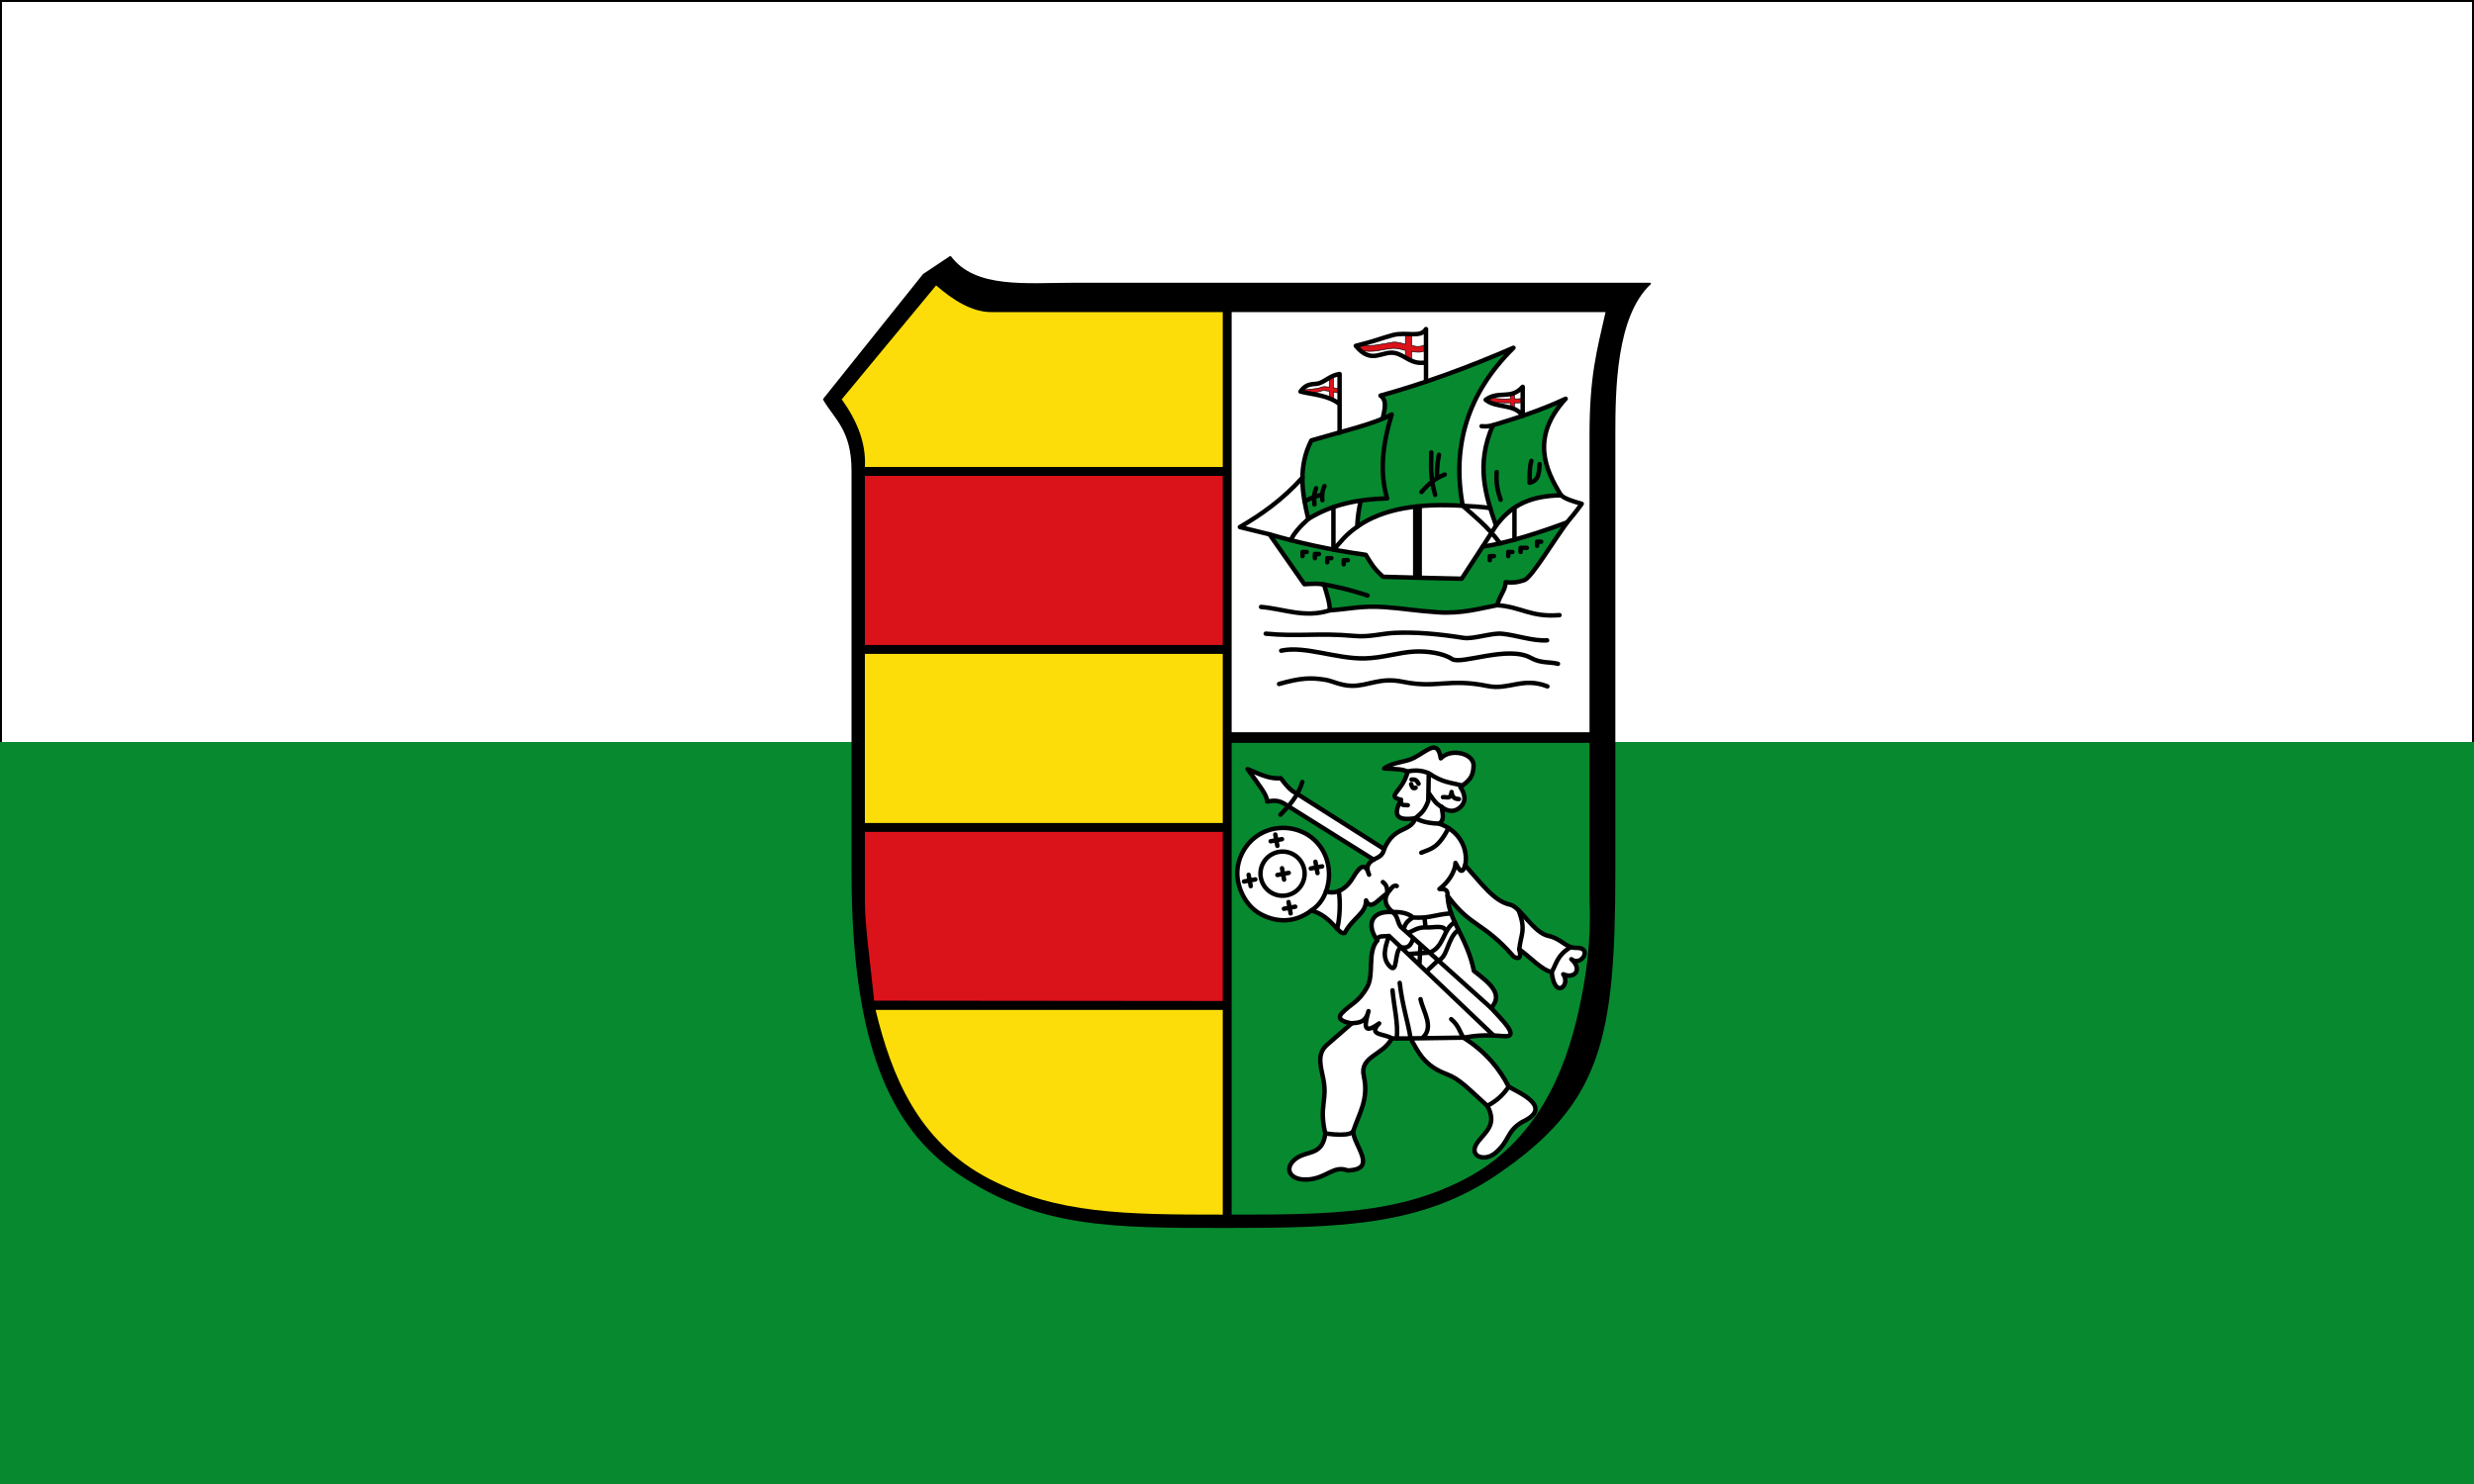 <svg xmlns="http://www.w3.org/2000/svg" width="500" height="300"><rect width="100%" height="100%" fill="#333333" stroke="none"/><path d="M500 150v150H0V150" color="#000" fill="#078930"/><path d="M499.8 150V.2H.2V150" color="#000" fill="#fff" stroke="#000" stroke-width=".4"/><path d="M186.67 55.538l5.397-3.6c5 6.651 15.3 5.399 25.188 5.399h116.226c-7.061 6.569-7.197 21.591-7.197 30.588v88.165c0 34.186-2.878 46.91-23.748 61.175-15.131 10.342-31.306 10.796-54.695 10.796-23.39 0-37.782 0-53.975-10.796-14.123-9.417-21.59-26.989-21.59-61.175V95.122c0-8.242-3.528-10.53-5.757-14.394z" fill-rule="evenodd" stroke="#000" stroke-width=".36" stroke-linecap="round" stroke-linejoin="round"/><path d="M174.795 94.402h72.326V63.095h-46.778c-3.958 0-7.794-2.487-11.155-5.398l-19.07 23.03c3.054 4.276 4.95 8.77 4.677 13.675" fill="#fcdd09" fill-rule="evenodd"/><path d="M174.795 96.201h72.326v34.187h-72.326z" fill="#da121a" fill-rule="evenodd"/><path d="M174.795 132.187h72.326v34.186h-72.326z" fill="#fcdd09" fill-rule="evenodd"/><path d="M174.795 168.173h72.326v34.186l-70.455-.065c-.657-6.724-1.87-15.049-1.87-20.087z" fill="#da121a" fill-rule="evenodd"/><path d="M176.954 204.158h70.167v41.384c-19.79 0-33.543-.144-47.138-7.197-14.483-7.514-19.79-20.872-23.029-34.187" fill="#fcdd09" fill-rule="evenodd"/><path d="M319.088 204.158c1.459-6.69 2.519-13.674 2.159-21.95V150.18H248.92v95.362c19.79 0 33.543-.144 47.138-7.197 14.483-7.514 20.316-21.746 23.029-34.187" fill="#078930" fill-rule="evenodd"/><path d="M248.92 63.095h75.565c-1.799 7.916-3.238 12.954-3.238 24.83v60.096H248.92z" fill="#fff" fill-rule="evenodd"/><g fill="#078930" fill-rule="evenodd" stroke="#000" stroke-width="2.5" stroke-linecap="round" stroke-linejoin="round"><path d="M253.63 159.27c15.901 4.639 33.456 8.657 54.08 11.524 2.393 3.936 4.464 7.807 9.71 12.313 12.182.367 26.05.733 44.12 1.1l11.726-18.02c14.12-1.99 32.712-8.171 47.46-13.635-7.861 10.667-20.08 31.15-24.03 32.445-4.406 1.442-6.73 1.518-10.506 1.161-.154 4.698-3.049 6.723-4.744 12.917-9.431 1.754-19.746 4.857-32.98 3.987-13.248-.871-19.764-2.214-30.25-2.929-13.144-.896-20.497 1.213-30.746 1.82.128-3.777-1.589-9.09-3.181-14.301-2.433-.94-5.725-.604-11.08-.375zM362.13 143.24c-6.238-33.703 2.757-63.3 28.478-88.72-25.17 10.935-50.09 20.06-74.67 26.856 4.613 3.08 1.567 10.23.411 16.647-3.051 16.942-13.03 38.835-13.445 56.947 14.61-10.324 35.16-13.224 59.22-11.731z" transform="matrix(.36 0 0 .36 165.26 50.68)"/><path d="M380.82 154.35c-5.898-17.01-11.507-34.11-1.783-56.32 13.04-3.992 26.09-8.01 40.859-14.896-19.811 21.636-11.388 39.989-2.554 54.24-20.459.254-29.515 7.945-36.521 16.973zM277.12 106.56c17.22-5.112 35.26-9.187 45.12-14.614-5.205 17.17-6.832 32.35-2.594 47.16-15.232.405-30.17 2.874-44.22 11.514-3.637-14.687-5.767-29.374 1.696-44.06z" transform="matrix(.36 0 0 .36 165.26 50.68)"/></g><path d="M286.473 102.33v14.44" fill="none" stroke="#000" stroke-width="1.799"/><g fill="#da121a" fill-rule="evenodd" stroke="#000" stroke-width=".346"><path d="M287.2 76.55v-4.966l2.31-1.501v6.814c1.213.407 2.417.567 3.465.577v2.31c-1.404-.007-2.418-.038-3.465-.577v4.504l-2.31-.808v-4.04c-1.914-.049-2.989-.712-4.577-.051-1.635.681-4.445.746-6.687 1.31l-4.906-1.028.579-.752c3.434-.555 7.993-.478 11.05-1.64 2.01-.763 2.774-.093 4.544-.149zM305.51 52.55c3.03 1.989 12.231-.421 17.494-1.178 2.318-.334 6.93 1.155 6.93 1.155v-5.775h3.465v6.352c2.695 1.022 5.39.947 8.08-.577v3.465c-2.695 1.302-5.39 1.135-8.08.577v5.197l-3.465-1.848v-3.927c-2.384-.582-4.588-1.271-6.93-1.155-5.83.288-11.517 3.088-18.908.779l-1.881-1.934zM388.83 80.25v2.887c-4.553.443-8.548-.227-12.705-.577l-1.155 1.155 2.31 1.155c3.68.23 6.153.729 11.55.577v2.541l2.31 1.039v-3.58c1.614.09 2.594.068 4.62-.231v-2.31c-1.729.227-3.318.43-4.62.231v-3.118z" transform="matrix(.36 0 0 .36 165.26 50.68)"/></g><g fill-rule="evenodd" stroke="#000" stroke-width="2.5" stroke-linecap="round" stroke-linejoin="round"><path d="M420.73 152.55c2.472-2.963 4.885-5.808 8.186-10.429-4.774-1.326-9.274-2.729-11.578-4.749m-11.183 26.04h-2.31v2.31m-9.24 3.465v-2.31h3.465m-8.08 2.31h-2.31v2.31m-8.08 0h-2.31v2.31m-79.69 0h-2.31v2.31m-9.24-1.155v-2.31h2.31m-9.24 0v-2.31h2.31m-6.93-1.155h-2.31v2.31m36.497 22.14c-10.06-3.377-18.397-5.154-25.533-6.439m126.48 57.45c-13.866-5.406-21.487 2.243-33.588-.203-22.258-4.499-28.364 1.571-47.597-2.39-12.901-2.657-19.2 2.404-28.601 2.28-6.29-.083-10.898-2.749-14.869-3.381-8.243-1.313-13.898-1.083-25.989 2.356m1.219-18.706c13.273-2.916 30.868 4.689 46.867 4.339 10.132-.221 19.14-3.414 28.14-3.842 7.05-.335 16.02.924 20.887 4.203 5.03 3.388 31.442-7.876 44.36-.601 5.49 3.093 10.361 2.049 15.1 3.278m-164.03-16.924c18.78 1.781 29.05-.584 50.02 1.292 8.314.744 15.286-1.445 22.52-1.744 12.233-.505 24.338.6 38.577 2.825 5.278.825 15.716-2.876 21.356-2.345 8.156.767 17.462 4.227 25.461 3.715m6.963-14.158c-16.267 1.311-21.429-4.648-34.967-5.56m-132.57.97c12.761 1.029 24.354 6.442 38.599 1.907m-16.454-122.86c3.869-5.404 7.669-3.657 10.596-4.699 3.707-1.319 6.347-4.431 11.348-5.155v16.924c-6.457-5.167-14.744-5.248-21.944-7.07m31.04-25.669c10.589-2.583 14.891-4.488 20.771-6.03 7.72-2.024 15.557 1.773 18.644-3.397v18.733c-8.28 1.463-11.417-3.936-17.313-5.249-7.29-1.623-13.151 6.815-22.1-4.058m72.909 30.29c7.664-5.489 14.07.288 20.789-7.29v16.297c-4.693-7.01-14.818-4.08-20.789-9.01m-90.46 48.41c-1.483 3.2-1.511 5.671-1.195 7.971m-3.512-6.716c-1.595 3.899-1.079 6.39-.948 9.138m-5.55-1.718c3.917-2.261 6.983-3.104 10.01-3.882m121.93-17.05c-.246 7.64-1.805 9.422-5.588 10.466.014-4.117-.192-8.223.961-12.329m-19.464 6.262c-.437 6.316.518 10.647 2.218 15.58m-34.621-25.26c-1.126 5.481-1.137 9.29-1.075 12.989m-8.733 7.943c4.353-5.05 7.912-7.732 13.06-9.835m-7.558-12.386c-.051 7.99-.67 13.495 2.163 23.823m26.08-38.573c2.046.229 3.815.126 6.339-.518m12.11 46.37v17.943m-17.873 3.851l7.55-11.84m-3.25-9.811c-4.678-.685-9.514-1-15.44-1.299 6.82 6.182 13.366 11 20.968 21.09m-93.59-20.372v23.927c4.222-4.25 5.835-7.551 13.4-12.916m-37.37 7.567c1.776-3.753 5.194-7.741 9.897-11.912m-21.796 8.649l-16.661-4.086c11.882-6.934 23.68-15.04 35.15-27.783m69.36-64.67v10.746m-48.51 12.687v16.05" fill="none" transform="matrix(.36 0 0 .36 165.26 50.68)"/><path d="M241.34 291.1c9.712 4.308 13.242 5.441 18.661 5.156 3.565 4.907 6.06 7.125 8.03 8.05l49.988 31.699c5.789-13.418 14.329-8.989 17.617-17.347-11.351 1.835-12.505-2.279-8.122-10.343-8.809-1.925.669-4.239 3.637-15.52-1.565-1.804-7.829-1.728-13.184-2.02 4.821-3.668 11.725-3.347 16.728-5.958 7.849-4.097 13.343-10.755 15.1.246 5.708-5.923 18.566-2.808 18.413 4.03-.15 6.703-2.609 8.464-7.398 12.17 2.425 3.615 3.904 8.346-.847 11.862-2.514 1.86-5.924 2.239-9.722-.826.458 3.51 1.923 7.423-1.395 9.423 12.702 4.391 16.348 15.628 14.63 23.445 9.337 10.322 16.17 20.18 25.315 22.1 5.566 1.169 13.04 15.759 21.438 17.523 7.493 1.573 9.682 6.895 15.841 6.705 9.04-.278 2.668 10.794-2.987 6.354 6.273 5.439 2.13 11.36-4.536 8.451 4.359 6.16-4.896 14.537-6.478-1.25-5.473-.941-12.144-8.473-18.216-12.709 1.372 5.188-.374 5.388-2.965 4.236-17.669-20.18-23.954-16.286-37.28-34.31.529 14.06 11 23.318 14.776 42.17 8.199 6.439 17 12.817 9.671 20.809 5.585 6.211 16.938 16.735 6.902 15.82-10.08-.919-15.655-.311-22.431.847 12.928 8.06 20.666 18.247 25.396 27.536 6.682 3.854 25.24 11.612 7.625 19.786-9.01 5.293-6.883 10.65-15.353 17.617-6.094 5.01-15.767 1.494-9.371-6.675 4.464-5.703 10.661-9.755 5.092-19.983-10.473-9.393-15.343-15.02-22.876-17.822-12.417-4.613-15.792-12.08-20.19-20.03h-10.591c-4.647 9.47-18.227 9.945-15.674 21.18 2.977 13.1-2.894 21.374-5.931 30.925-.228 7.455 14.464 21.581-3.192 22.03-7.908-3.046-11.622 4.36-22.23 5.084-10.986.75-13.951-7.151-5.931-12.285 6.04-3.864 14.172-1.39 15.674-13.556-3.647-15.318 1.218-18.377-1.074-30.3-1.4-7.283-3.969-14.257 2.067-19.508l13.834-12.04c-4.459-.742-8.723-2.276-5.528-5.713 4.832-5.198 9.465-6.03 14.219-14.715 4.03-7.363-.16-19.431 5.713-26.17-5.864-7.717-4.462-16.898 8.648-15.85-3.355-2.812-5.343-6.02-3.141-10.415-4.076 2-9.205 10.328-11.862 3.813-.082 7.624-7.247 9.415-11.986 18.319-3.777 1.182-6.851-9.186-18.685-12.651-9.882 7.573-20.53 6.5-28.849 1.855-8.319-4.645-13.145-15.07-12.76-23.781.385-8.707 5.724-18.15 15.499-22.365 9.774-4.217 21.831-1.931 29.16 6.05 7.252 7.904 8.257 18.997 5.156 27.5 5.3 1.939 11.09-.882 15.16-7.764 4.174-7.05 6.993-8.25 8.999-1.57-1.401-3.145-1.606-6.12 2.542-8.473l-48.717-30.501c-4.751-3.404-7.807-2.572-11.01-2.118-.146-3.868-4.194-8.566-11.01-18.216z" fill="#fff" transform="matrix(.36 0 0 .36 165.26 50.68)"/><g fill="none"><path d="M264.43 349.39l-6.361 1.171m2.595-3.766l1.171 6.361m-16.16-.101l-6.361 1.171m2.595-3.766l1.171 6.361m40.1-11.09l-6.361 1.171m2.595-3.766l1.171 6.361m-12.493 18.866l-6.361 1.171m2.595-3.766l1.171 6.361m-4.849-41.689l-6.361 1.171m2.595-3.766l1.171 6.361M375.9 480.19c4.513-2.306 8.622-5.62 12.01-10.745m-102.94 26.26c14.977 2.097 15.674-1.271 15.674-1.271m37.768-74.14c1.459 7.086 8.04 15.917.91 21.929m-12.592-31.07c1.441 12.723 4.713 22.02 6.11 31.17l29.675-.424c-2.252-3.453-2.449-6.563-6.879-10.379m-32.95-16.18c.799 8.993 3.264 18.402 2.396 26.978m-25.285-8.473c3.849-.375 7.88-.262 9.409-6.823-1.803 6.856-3.874 14.04 5.991 6.89-6.915 6.954 3.736 5.736 7.05 8.406m19.733-37.873l6.175-5.784c5.7-1.798 5.138-12.623 11.547-17.256m-6.951 1.312c-.351-4.705-7.207-2.314-11.495-2.724-4.891-.088-6.777 2.077-10.153 3.125m.595 11.811l11.528-.761c8.4-2.512 8.01-13.958 14.457-16.986m-19.297 12.574l-.543 10.86m-17.11-15.83c-2.497 6.844-3.799 12.395.15 16.775 5.01 5.559 2.505-7.983 6.599-10.53 3.223 1 5.585-.411 6.812-5m-20.1 1.216c.003-3.043 3.61-1.978 6.538-2.461l58.692 55.887m-56.58-69.28c3.236 3.033 2.271 5.04 4.41 8.216l50.785 45.615m-43.825-50.776c-3.771 2.121-4.768 4.413-5.23 6.738m11.638-6.796l.631 5.599m-18.41-8.596c4.121-.24 8.807.62 11.37 3.055 9.73.577 12.153-1.72 21.379-2.335m-63.07-12.558c1.027 6.159.592 15.279-.889 21.23m-6.258-21.06c-1.694 4.827-4.513 8.304-8.203 10.736m40.12-15.93c2.701 2.15 2.41 4.3 2.414 6.45 1.739-1.82 3.274-5.278 5.375-4.204m68.49 13.73c4.116 11.3 1.294 12.688.269 21.822m28.978-1.303c-7.878 4.671-7.974 9.341-10.762 14.01m-48.593-59.886c-1.806 5.978-3.611 1.903-5.417-1.392-.166 5.515-4.797 11.579-9 14.664 2.422-.018 4.857-.052 4.551 3.827m-20.452-62.66c.565 1.458.784 2.861 2.524 1.971m-2.272-4.581c1.252.098 2.442-.533 3.93 2.381m-9.719 10.642c.364 1.828 2.117 1.141 3.664 1.391m7.589 26.66c5.771-2.33 9.239-2.436 15.326-13.797m-3.153-17.392c1.792-.373 4.338 1.691 4.823-2.905.333 3.411 2.129 3.896 4.133 3.964m-17.14-3.686c2.954 4.415 4.41 6.421 7.383 8.05m-7.175-18.863c7.863 5.456 12.709 5.212 18.572 6.89m-12.792 21.395c-6.358-.158-10.32-1.375-13.205-3.068 2.375-2.369 4.751-3.09 7.126-9.655l.3-15.562c-4.888-2.036-8.808-1.65-12.581-.899m-18.392 49.39c2.395-1.28 5.148-1.964 5.931-5.931m-58.22-19.251c4.77-5.106 9.687-9.991 12.266-18.382" transform="matrix(.36 0 0 .36 165.26 50.68)"/></g></g><path d="M259.207 172.154a4.461 4.461 0 1 1 0 8.922 4.461 4.461 0 0 1 0-8.922" fill="none" stroke="#000" stroke-width=".9" stroke-linecap="round" stroke-linejoin="round"/></svg>